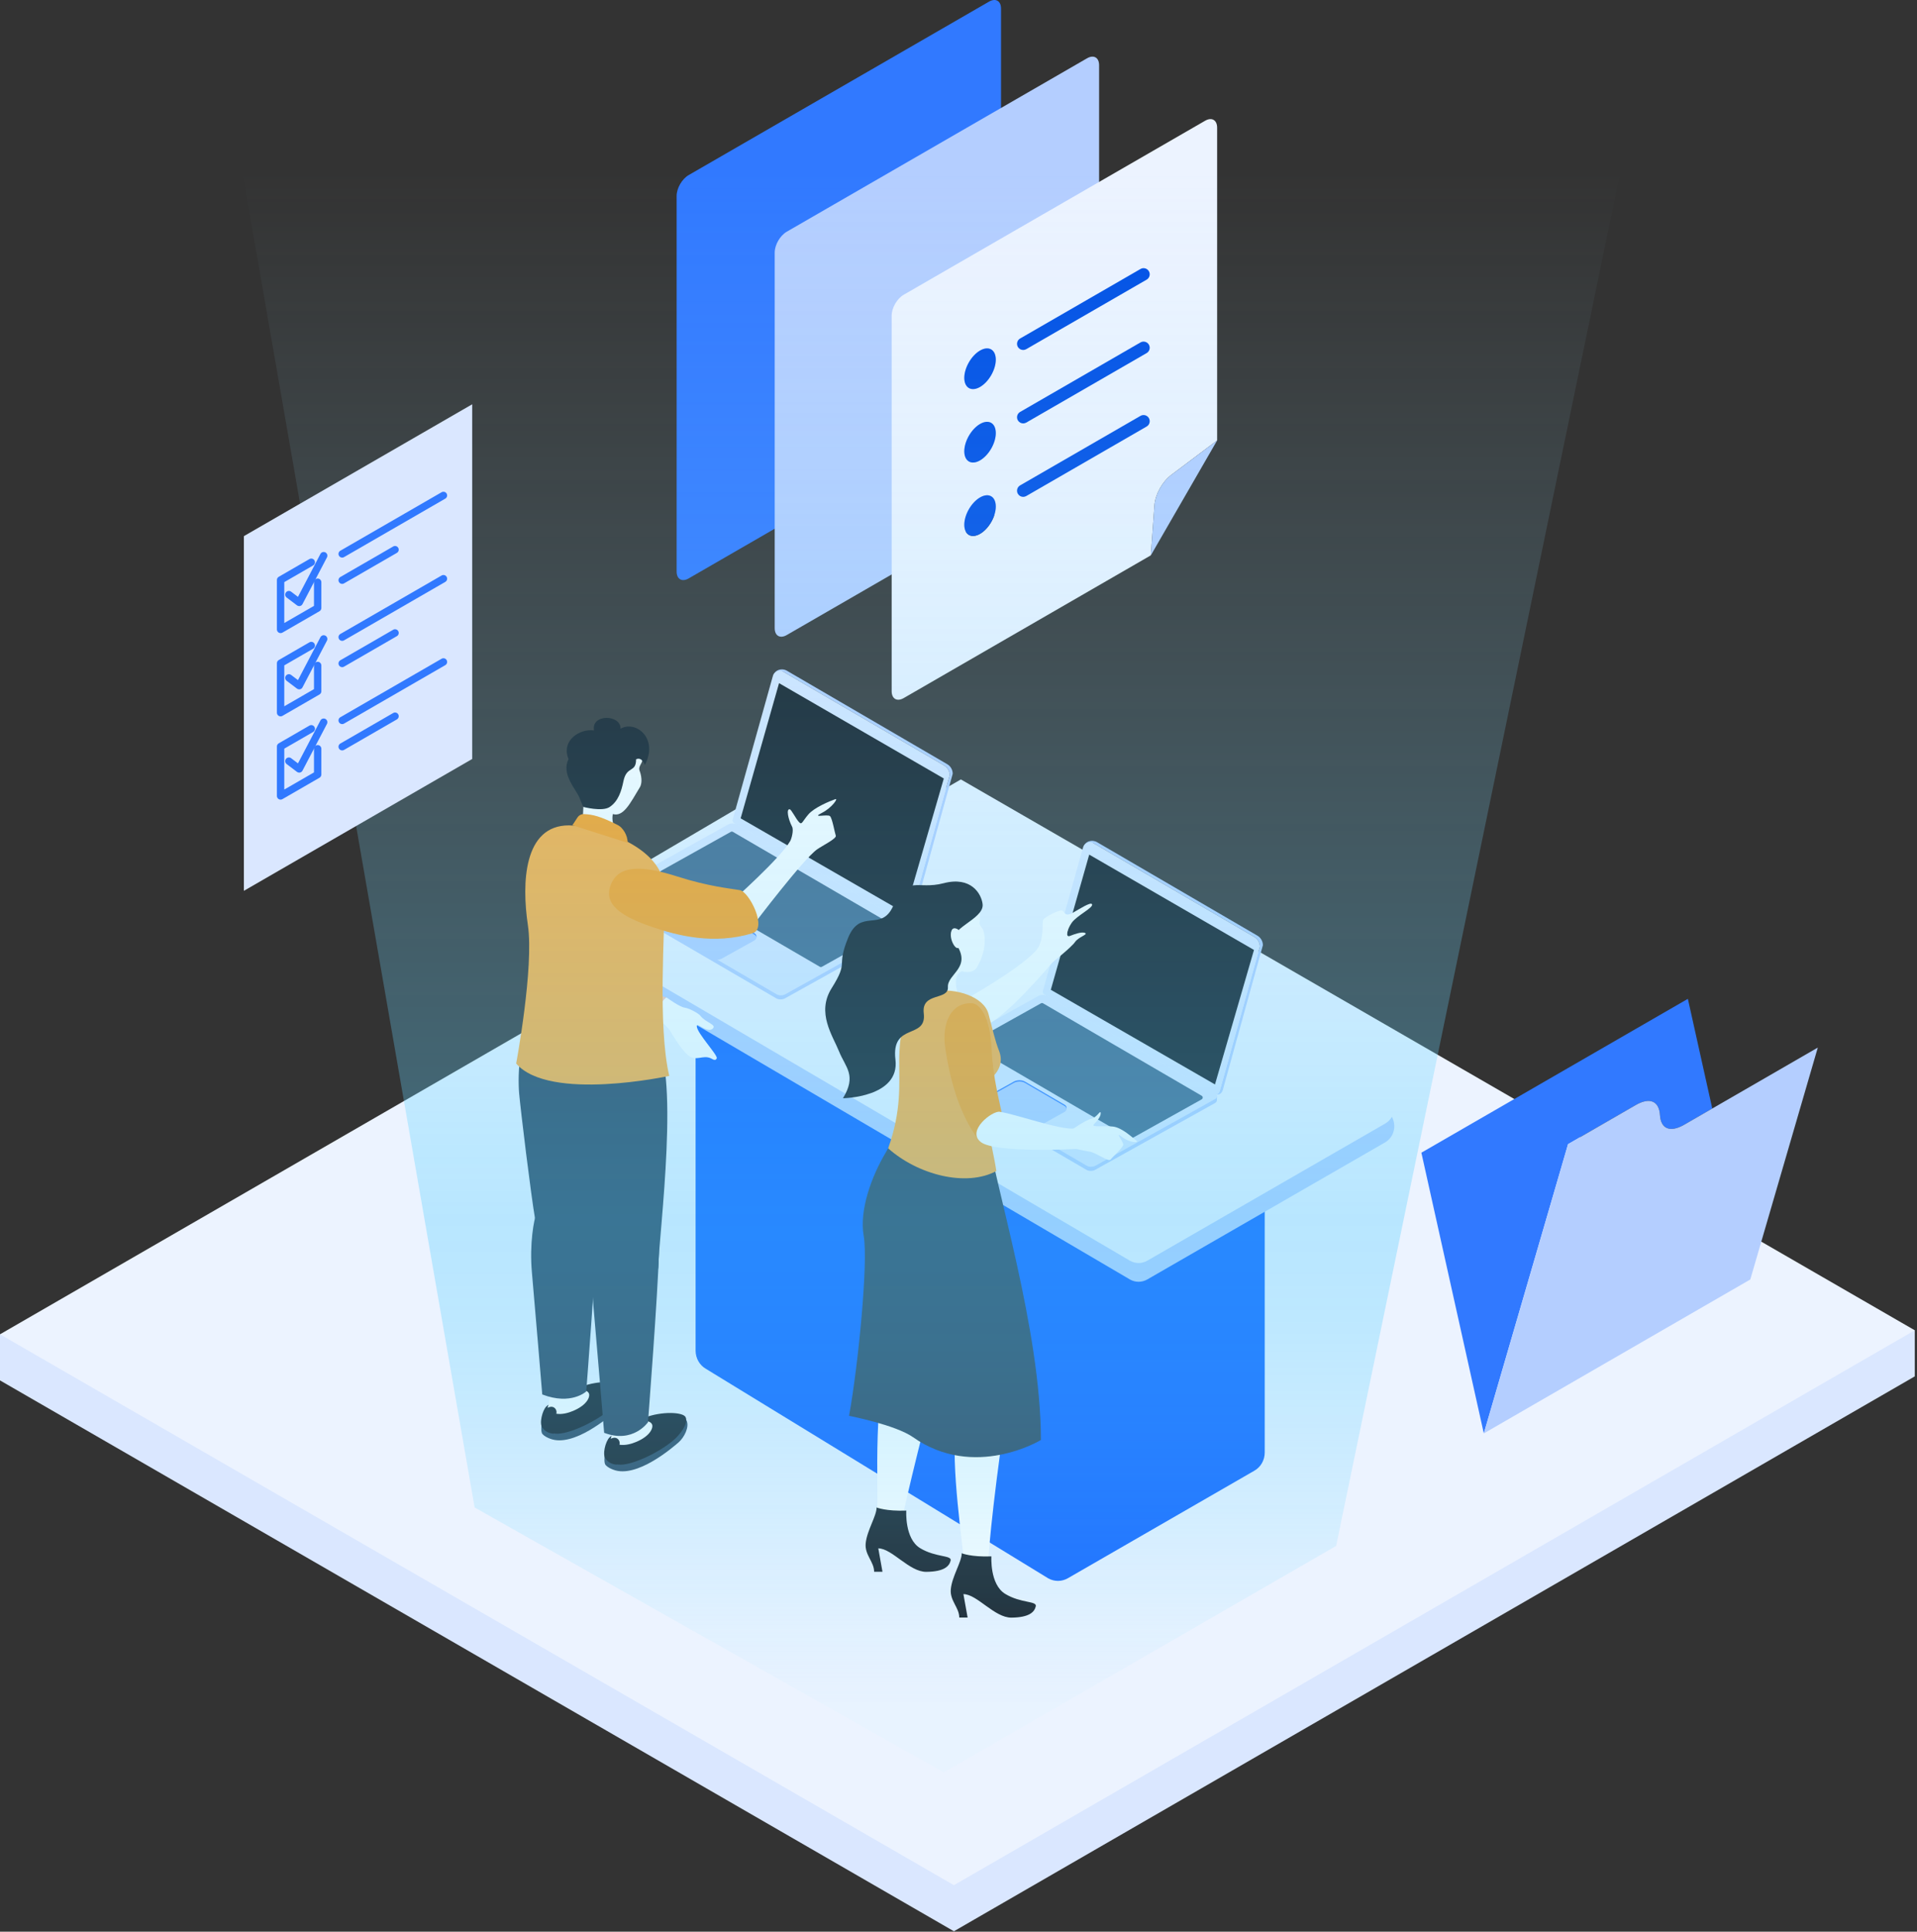 <svg width="403" height="406" viewBox="0 0 403 406" fill="none" xmlns="http://www.w3.org/2000/svg">
<rect x="0" y="0" width="403" height="406" fill="#333333" stroke="none"/>
<g clip-path="url(#clip0_545_7156)">
<path d="M0 280.442V290.128L200.536 405.907L402.534 289.283V279.598L0 280.442Z" fill="#DAE7FF"/>
<path d="M402.534 279.598L200.536 396.222L0 280.442L201.998 163.819L402.534 279.598Z" fill="#ECF3FF"/>
<path d="M263.847 226.621L224.38 249.356C223.476 249.867 222.406 249.895 221.502 249.387L148.481 204.751C146.834 203.843 146.506 201.741 147.466 200.323C146.725 200.834 146.231 201.686 146.231 202.708V283.868C146.231 285.486 147.081 286.962 148.453 287.729L220.376 331.739C221.666 332.45 223.201 332.45 224.49 331.71L263.683 309.116C265.053 308.349 265.877 306.873 265.877 305.284V224.974C265.877 223.755 265.382 222.621 264.559 221.853C265.849 223.244 265.602 225.629 263.847 226.621Z" fill="#0B60FF"/>
<path d="M291.174 233.3L174.78 164.345C173.634 163.69 172.241 163.699 171.103 164.37L121.084 193.796C118.522 195.306 118.555 199.138 121.145 200.597L237.56 268.928C238.692 269.565 240.061 269.558 241.188 268.909L291.182 240.104C293.761 238.617 293.756 234.778 291.174 233.3Z" fill="#B4CEFF"/>
<path d="M291.174 229.355L174.78 160.403C173.634 159.746 172.241 159.755 171.103 160.424L121.084 189.854C118.522 191.361 118.555 195.193 121.145 196.652L237.56 264.983C238.692 265.623 240.061 265.616 241.188 264.968L291.182 236.159C293.761 234.675 293.756 230.833 291.174 229.355Z" fill="#ECF3FF"/>
<path d="M199.123 160.611L165.428 140.973C164.382 140.358 162.947 140.735 162.508 142.029C162.508 142.029 163.926 140.751 164.78 141.249L198.469 160.884C199.197 161.308 199.645 162.086 199.645 162.929L191.199 193.322C190.977 193.755 190.66 193.953 190.303 193.928C190.948 194.211 191.597 193.839 191.836 193.127L200.282 162.629C200.282 161.798 199.841 161.029 199.123 160.611Z" fill="#B4CEFF"/>
<path d="M190.301 193.874L154.954 173.28C154.451 172.986 153.615 172.988 153.085 173.284L127.94 187.295C127.41 187.59 127.389 188.066 127.891 188.359L163.238 208.952C163.74 209.245 164.577 209.243 165.106 208.948L190.252 194.937C190.782 194.643 190.803 194.166 190.301 193.874Z" fill="#DAE7FF"/>
<path d="M187.418 194.269L154.069 174.839C153.936 174.762 153.772 174.76 153.638 174.835L139.005 183.009C138.711 183.173 138.707 183.595 138.998 183.764L172.347 203.193C172.48 203.271 172.643 203.272 172.778 203.197L187.411 195.024C187.705 194.859 187.709 194.438 187.418 194.269Z" fill="#3F6588"/>
<path d="M158.561 196.128L150.247 191.282C149.624 190.92 148.59 190.922 147.934 191.286L141.202 195.038C140.547 195.402 140.521 195.992 141.144 196.354L149.459 201.199C150.081 201.562 151.116 201.56 151.77 201.194L158.503 197.444C159.157 197.079 159.184 196.49 158.561 196.128Z" fill="#3179FF"/>
<path d="M158.561 196.395L150.247 191.549C149.624 191.187 148.59 191.189 147.934 191.554L141.202 195.305C140.547 195.67 140.521 196.259 141.144 196.621L149.459 201.466C150.081 201.828 151.116 201.826 151.77 201.462L158.503 197.711C159.157 197.346 159.184 196.757 158.561 196.395Z" fill="#B4CEFF"/>
<path d="M190.252 194.937L165.106 208.948C164.571 209.244 163.771 209.264 163.238 208.952C163.238 208.952 127.747 188.258 127.721 188.234C127.681 188.198 127.649 188.16 127.621 188.121C127.616 188.114 127.611 188.107 127.607 188.101C127.583 188.061 127.562 188.021 127.528 187.841V188.665C127.528 188.665 127.528 189.035 127.908 189.271C127.932 189.284 163.177 209.829 163.177 209.829C163.711 210.141 164.507 210.122 165.044 209.824L190.19 195.814C190.457 195.666 190.595 195.471 190.602 195.277L190.663 194.4C190.657 194.595 190.519 194.789 190.252 194.937Z" fill="#B4CEFF"/>
<path d="M198.469 160.884L164.633 141.162C163.736 140.64 162.666 141.266 162.435 142.221L153.99 172.394C153.99 172.627 154.113 172.841 154.314 172.957L190.22 193.885C190.654 194.137 191.039 193.856 191.199 193.322L199.645 162.929C199.645 162.086 199.197 161.307 198.469 160.884Z" fill="#DAE7FF"/>
<path d="M163.774 143.585L155.699 171.995L190.213 191.889L198.411 163.622L163.774 143.585Z" fill="#101820"/>
<path d="M137.42 213.226C135.835 211.729 122.065 206.538 122.065 206.538L124.853 200.454C124.853 200.454 136.53 208.688 140.016 209.632C141.356 209.993 138.844 214.571 137.42 213.226Z" fill="#FBC7B4"/>
<path d="M125.106 187.584C125.711 194.391 127.105 198.795 127.561 200.758C128.015 202.72 122.401 209.311 120.252 206.736C114.808 200.201 113.655 192.408 113.267 186.765C112.809 180.075 113.528 175.298 118.28 175.317C122.498 175.335 124.391 179.594 125.106 187.584Z" fill="#F8F9F9"/>
<path d="M147.283 215.743C147.916 216.082 149.13 216.874 149.835 216.192C150.729 215.329 148.417 215.004 147.194 213.446C146.828 212.98 144.863 211.891 143.908 211.779C142.953 211.664 140.471 209.903 140.158 209.666C139.844 209.429 137.301 213.122 137.301 213.122C137.301 213.122 140.313 215.735 140.811 216.564C141.308 217.395 143.105 220.489 144.63 221.771C146.37 223.234 147.76 221.56 149.556 222.491C149.807 222.622 150.455 223.078 150.681 222.413C150.906 221.748 146.495 217.114 146.482 215.684C146.479 215.165 147.035 215.609 147.283 215.743Z" fill="white"/>
<path d="M131.066 292.059C131.701 293.434 130.532 295.642 129.388 296.634C128.128 297.725 120.567 304.27 115.658 302.389C115.066 302.162 114.47 301.885 114.046 301.414C113.31 300.6 114.349 296.157 115.169 295.358C116.238 294.31 130.548 290.93 131.066 292.059Z" fill="#274159"/>
<path d="M122.303 291.432C125.777 290.086 130.345 290.232 130.865 291.358C131.498 292.736 129.578 295.074 128.44 296.075C125.169 298.944 118.576 302.007 116.195 301.208C115.593 301.009 114.47 300.575 114.046 300.104C113.31 299.29 113.987 296.443 114.863 295.595C115.69 294.797 120.473 292.143 122.303 291.432Z" fill="#101820"/>
<path d="M120.691 297.516C121.074 297.516 121.386 297.918 121.386 298.414C121.386 298.91 121.074 299.312 120.691 299.312C120.311 299.312 119.999 298.91 119.999 298.414C119.999 297.918 120.311 297.516 120.691 297.516Z" fill="#101820"/>
<path d="M115.927 294.666L117.301 296.481L116.949 297.132C116.266 298.115 116.379 301.33 116.379 301.33C114.791 301.21 114.242 300.291 114.242 300.291C113.834 297.117 115.115 295.897 115.115 295.897L115.927 294.666Z" fill="#101820"/>
<path d="M123.8 292.861C124.083 293.487 123.547 295.24 120.51 296.531C119.428 296.992 118.112 297.326 116.949 297.133C117.099 296.655 116.89 296.091 116.466 295.829C116.035 295.564 115.521 295.671 115.115 295.897C115.35 295.099 115.478 294.266 115.624 293.444C116.479 293.591 122.904 290.893 123.8 292.861Z" fill="white"/>
<path d="M125.59 256.334C125.387 264.856 123.241 292.455 123.241 292.455C123.241 292.455 120.052 295.421 113.993 293.082C113.993 293.082 112.362 273.447 111.819 267.426C111.277 261.404 112.263 256.2 112.765 255.071C114.127 252.018 125.795 247.815 125.59 256.334Z" fill="#274159"/>
<path d="M114.791 210.908C116.241 209.81 120.706 209.168 125.194 213.072C133.27 220.1 125.496 253.262 125.496 258.86C125.496 264.637 113.86 264.083 112.512 256.341C111.608 251.139 109.419 233.103 109.138 229.839C108.832 226.275 108.792 215.442 114.791 210.908Z" fill="#274159"/>
<path d="M144.339 298.57C144.976 299.945 143.806 302.153 142.662 303.147C141.402 304.236 133.84 310.781 128.933 308.9C128.34 308.673 127.747 308.395 127.32 307.925C126.584 307.111 127.622 302.668 128.443 301.869C129.516 300.821 143.821 297.441 144.339 298.57Z" fill="#274159"/>
<path d="M135.577 297.943C139.051 296.597 143.619 296.743 144.14 297.868C144.773 299.247 142.856 301.586 141.714 302.587C138.443 305.458 131.851 308.52 129.469 307.719C128.867 307.519 127.747 307.086 127.32 306.615C126.584 305.802 127.261 302.954 128.141 302.106C128.964 301.311 133.746 298.654 135.577 297.943Z" fill="#101820"/>
<path d="M133.969 304.027C134.349 304.027 134.66 304.429 134.66 304.924C134.66 305.42 134.349 305.823 133.969 305.823C133.584 305.823 133.273 305.42 133.273 304.924C133.273 304.429 133.584 304.027 133.969 304.027Z" fill="#101820"/>
<path d="M129.203 301.176L130.576 302.992L130.223 303.643C129.543 304.626 129.653 307.84 129.653 307.84C128.066 307.722 127.517 306.805 127.517 306.805C127.109 303.627 128.39 302.409 128.39 302.409L129.203 301.176Z" fill="#101820"/>
<path d="M137.074 299.371C137.362 300.001 136.821 301.75 133.784 303.041C132.702 303.502 131.387 303.836 130.223 303.643C130.373 303.165 130.164 302.602 129.74 302.339C129.313 302.078 128.795 302.18 128.39 302.409C128.623 301.61 128.752 300.778 128.899 299.954C129.752 300.1 136.179 297.404 137.074 299.371Z" fill="white"/>
<path d="M138.518 263.356C138.315 271.879 136.217 298.932 136.217 298.932C136.217 298.932 133.061 303.478 127.005 301.14C127.005 301.14 125.29 280.469 124.748 274.448C124.205 268.427 124.555 262.274 125.057 261.148C126.419 258.093 138.724 254.838 138.518 263.356Z" fill="#274159"/>
<path d="M125.593 218.292C127.043 217.194 132.569 214.055 137.161 217.834C143.363 222.935 138.427 260.285 138.427 265.882C138.427 271.657 126.787 271.105 125.444 263.362C124.539 258.158 121.109 235.654 120.828 232.393C120.523 228.829 119.594 222.823 125.593 218.292Z" fill="#274159"/>
<path d="M110.972 194.428C109.655 185.582 110.073 173.474 119.59 173.474C124.293 173.474 139.752 177.369 139.752 187.36C139.752 196.125 138.252 215.641 140.691 226.13C140.691 226.13 115.505 231.613 108.511 223.531C108.511 223.531 112.29 203.274 110.972 194.428Z" fill="#FFAC39"/>
<path d="M126.129 157.506C127.049 156.914 128.221 156.898 129.313 157.004C130.541 157.122 131.82 157.4 132.739 158.223C133.61 159.003 134.969 158.155 135.073 159.317C135.175 160.484 134.059 160.965 134.48 162.055C134.773 162.81 135.128 164.44 134.517 165.458C132.462 168.866 131.059 171.75 128.839 171.098C128.278 173.433 130.436 176.122 130.146 176.081C128.477 175.853 123.828 174.222 122.331 173.433C123.129 168.22 121.832 164.272 124.592 159.343C124.989 158.641 125.449 157.942 126.129 157.506Z" fill="white"/>
<path d="M124.879 153.521C124.211 150.01 130.548 150.119 130.451 153.159C133.662 151.329 138.496 155.177 135.565 160.78C135.565 160.78 134.982 158.996 133.719 159.589C133.719 162.502 131.745 160.861 131.059 164.197C130.641 166.246 129.992 168.394 128.165 169.614C126.597 170.662 122.6 169.589 122.6 169.589C122.6 169.589 121.976 168.014 121.795 167.602C120.987 165.744 117.947 162.648 119.522 159.552C117.897 155.597 121.939 153.088 124.879 153.521Z" fill="#101820"/>
<path d="M122.802 171.101C124.573 171.201 126.142 171.506 129.924 173.433C130.865 173.914 131.976 175.504 131.944 177.141L120.338 173.44L121.401 171.812C121.711 171.344 122.244 171.07 122.802 171.101Z" fill="#FF9E18"/>
<path d="M166.123 176.764C166.401 176.282 166.898 174.483 166.51 173.74C165.684 172.152 165.252 169.999 166.008 170.091C166.383 170.137 167.279 172.055 167.977 172.796C168.592 173.452 168.65 172.679 169.927 171.184C171.205 169.69 174.457 168.374 175.594 167.97C176.332 167.705 174.834 169.813 172.823 170.827C170.347 172.075 174.012 171.018 174.5 171.547C174.986 172.075 175.479 175.009 175.701 175.634C175.925 176.255 172.908 177.717 171.776 178.517C168.825 180.599 158.477 194.275 158.477 194.275L153.773 189.517C153.773 189.517 164.014 180.438 166.123 176.764Z" fill="white"/>
<path d="M128.486 185.759C130.141 181.878 134.797 181.787 142.438 184.234C148.945 186.316 153.544 186.744 155.529 187.085C157.515 187.429 161.408 195.163 158.202 196.142C150.065 198.621 142.437 196.658 137.087 194.825C130.741 192.649 126.619 190.13 128.486 185.759Z" fill="#FF9E18"/>
<path d="M264.329 196.648L230.634 177.009C229.588 176.394 228.153 176.772 227.714 178.066C227.714 178.066 229.132 176.788 229.986 177.286L263.675 196.92C264.403 197.344 264.851 198.123 264.851 198.965L256.405 229.359C256.183 229.792 255.866 229.99 255.509 229.964C256.154 230.248 256.803 229.876 257.043 229.164L265.488 198.666C265.488 197.835 265.047 197.066 264.329 196.648Z" fill="#B4CEFF"/>
<path d="M255.507 229.911L220.16 209.317C219.657 209.023 218.821 209.025 218.291 209.321L193.146 223.332C192.616 223.626 192.595 224.103 193.097 224.396L228.444 244.989C228.946 245.282 229.783 245.28 230.312 244.985L255.458 230.974C255.988 230.679 256.009 230.203 255.507 229.911Z" fill="#DAE7FF"/>
<path d="M252.624 230.305L219.275 210.875C219.142 210.798 218.978 210.796 218.844 210.872L204.21 219.045C203.917 219.209 203.913 219.631 204.204 219.8L237.553 239.23C237.686 239.307 237.849 239.309 237.983 239.234L252.617 231.061C252.911 230.896 252.915 230.475 252.624 230.305Z" fill="#3F6588"/>
<path d="M223.767 232.165L215.453 227.319C214.83 226.957 213.796 226.958 213.14 227.323L206.408 231.075C205.753 231.439 205.727 232.029 206.35 232.391L214.665 237.236C215.287 237.598 216.322 237.596 216.976 237.231L223.709 233.481C224.363 233.116 224.39 232.527 223.767 232.165Z" fill="#3179FF"/>
<path d="M223.767 232.431L215.453 227.585C214.83 227.223 213.796 227.226 213.14 227.59L206.408 231.341C205.753 231.707 205.727 232.295 206.35 232.658L214.665 237.502C215.287 237.865 216.322 237.863 216.976 237.499L223.709 233.748C224.363 233.382 224.39 232.793 223.767 232.431Z" fill="#B4CEFF"/>
<path d="M255.458 230.975L230.312 244.985C229.777 245.281 228.977 245.301 228.444 244.989C228.444 244.989 192.953 224.295 192.927 224.271C192.887 224.235 192.855 224.197 192.827 224.158C192.822 224.151 192.817 224.145 192.813 224.138C192.789 224.098 192.768 224.059 192.734 223.878V224.702C192.734 224.702 192.734 225.072 193.114 225.308C193.138 225.321 228.383 245.866 228.383 245.866C228.917 246.178 229.713 246.159 230.25 245.861L255.396 231.852C255.663 231.703 255.801 231.508 255.808 231.314L255.869 230.437C255.863 230.632 255.725 230.826 255.458 230.975Z" fill="#B4CEFF"/>
<path d="M263.675 196.921L229.839 177.199C228.942 176.678 227.872 177.303 227.641 178.259L219.196 208.431C219.196 208.664 219.319 208.878 219.52 208.994L255.426 229.922C255.86 230.175 256.245 229.893 256.405 229.359L264.851 198.966C264.851 198.123 264.403 197.345 263.675 196.921Z" fill="#DAE7FF"/>
<path d="M228.98 179.622L220.905 208.032L255.419 227.925L263.617 199.659L228.98 179.622Z" fill="#101820"/>
<path d="M195.887 208.377L201.523 209.319C199.874 204.753 202.225 204.133 202.225 204.133L199.877 200.186L195.887 208.377Z" fill="white"/>
<path d="M218.237 199.266C216.313 201.763 210.708 205.533 204.351 209.247C201.462 210.937 203.04 216.141 206.859 215.524C210.677 214.909 221.603 201.885 221.603 201.885C221.001 198.845 218.237 199.266 218.237 199.266Z" fill="white"/>
<path d="M225.537 191.841C223.699 192.882 223.859 191.449 223.176 191.368C222.494 191.283 219.755 192.703 219.37 193.208C218.912 193.806 219.725 196.956 217.939 199.727C217.618 200.226 221.297 202.228 221.297 202.228C221.297 202.228 225.256 199.079 225.987 198.001C226.718 196.924 228.767 196.428 228.115 196.095C227.465 195.761 225.816 196.353 224.913 196.718C224.012 197.08 224.226 195.511 225.294 193.959C226.363 192.409 230.055 190.71 229.546 190.02C229.218 189.572 227.003 191.012 225.537 191.841Z" fill="white"/>
<path d="M187.212 264.302C187.212 264.302 190.923 273.65 187.956 280.292C183.134 291.081 184.785 314.302 184.386 317.028C183.985 319.752 188.884 322.681 190.085 317.23C191.285 311.78 197.01 287.804 199.544 282.057C202.079 276.313 201.095 265.562 201.095 265.562L187.212 264.302Z" fill="white"/>
<path d="M197.448 271.611C199.76 276.375 202.186 290.47 200.982 299.269C199.779 308.069 202.535 325.306 202.603 328.069C202.669 330.828 207.532 333.245 207.791 327.645C208.051 322.041 210.71 299.781 212.23 293.613C213.75 287.445 211.145 268.696 211.145 268.696C211.145 268.696 195.136 266.846 197.448 271.611Z" fill="white"/>
<path d="M211.338 335.01C208.03 333.011 208.419 327.115 208.419 327.115C204.149 327.28 202.18 326.46 202.18 326.46C202.18 328.256 200.128 331.331 199.882 334.031C199.662 336.442 201.661 337.87 201.661 339.974H203.416L202.534 335.05C205.406 335.05 209.065 340.034 212.643 339.99C216.397 339.946 217.459 338.808 217.744 337.624C218.031 336.438 214.643 337.012 211.338 335.01Z" fill="#101820"/>
<path d="M193.44 325.39C190.134 323.389 190.523 317.492 190.523 317.492C186.252 317.658 184.283 316.837 184.283 316.837C184.283 318.633 182.231 321.707 181.985 324.409C181.765 326.819 183.764 328.246 183.764 330.352H185.519L184.639 325.431C187.509 325.431 191.168 330.411 194.746 330.367C198.501 330.324 199.562 329.185 199.848 328C200.134 326.819 196.747 327.389 193.44 325.39Z" fill="#101820"/>
<path d="M190.031 233.669C190.031 233.669 188.956 237.597 186.11 242.4C183.265 247.202 180.605 254.311 181.575 259.784C182.534 265.191 180.473 286.619 178.494 297.577C178.494 297.577 188.246 299.466 191.936 302.064C204.846 311.156 218.82 302.656 218.82 302.656C218.82 279.323 209.081 249.085 207.096 235.708L190.031 233.669Z" fill="#274159"/>
<path d="M210.019 220.84C209.18 218.689 208.714 216.519 207.799 213.079C206.884 209.643 201.221 207.486 195.887 208.377C190.031 209.356 189.049 217.726 189.034 223.007C189.019 227.907 189.534 233.448 186.713 241.349C192.909 246.89 203.07 249.55 209.455 246.129C208.681 240.806 206.043 231.829 207.214 227.8C207.411 227.126 211.651 225.029 210.019 220.84Z" fill="#FFAC39"/>
<path d="M205.956 193.715C206.098 193.042 205.975 191.804 205.901 191.193C205.268 185.895 197.739 190.796 195.148 195.103C192.557 199.41 203.203 207.045 205.388 203.279C207.958 198.848 206.749 195.493 206.614 195.302C206.095 194.585 205.828 194.327 205.956 193.715Z" fill="white"/>
<path d="M198.393 185.629C192.66 187.121 190.793 183.734 187.747 190.457C185.234 195.997 180.864 190.741 178.272 197.162C175.681 203.584 178.588 201.707 174.811 207.732C171.597 212.865 175.06 217.672 176.397 221.005C177.735 224.336 180.151 226.004 177.212 230.829C177.212 230.829 189.194 230.669 188.245 222.724C187.295 214.779 194.868 218.579 194.197 212.967C193.659 208.464 199.434 210.326 199.272 207.482C199.113 204.635 204.492 203.385 200.881 198.265C198.739 195.228 206.961 193.32 206.567 190.02C206.305 187.825 204.124 184.139 198.393 185.629Z" fill="#101820"/>
<path d="M200.055 195.54C199.641 196.482 200.003 197.876 200.591 198.73C201.182 199.581 201.7 199.291 201.606 198.851C201.487 198.29 202.103 197.28 201.796 195.824C201.707 195.409 200.468 194.598 200.055 195.54Z" fill="white"/>
<path d="M208.468 220.544C208.182 213.603 205.915 210.928 204.308 210.856C200.195 210.678 197.872 214.626 198.729 220.37C199.548 225.848 201.296 233.718 205.736 239.6C207.487 241.916 210.88 235.511 210.568 233.796C210.254 232.079 208.712 226.459 208.468 220.544Z" fill="#FF9E18"/>
<path d="M234.062 236.79C232.197 236.529 229.288 237.015 229.959 236.31C230.632 235.609 231.461 234.648 231.393 233.921C231.324 233.191 230.657 234.869 229.385 235.147C228.114 235.427 224.897 237.741 224.897 237.741C224.897 237.741 224.902 241.417 225.495 241.414C226.088 241.411 227.783 241.838 229.093 242.053C230.404 242.269 233.053 244.235 233.441 243.737C233.83 243.235 235.94 241.33 236.119 240.666C236.296 240.002 234.168 237.648 235.838 238.941C237.542 240.264 239.511 240.217 238.918 239.758C238.005 239.047 235.923 237.055 234.062 236.79Z" fill="white"/>
<path d="M225.883 237.201C222.744 237.501 213.598 234.183 210.159 233.669C208.596 233.432 203.129 237.66 206.185 240.03C209.243 242.403 226.218 241.498 226.218 241.498C228.028 238.986 225.883 237.201 225.883 237.201Z" fill="white"/>
<path d="M298.808 242.27L311.934 301.27L329.642 240.475L343.859 232.267C346.79 230.576 348.768 231.385 348.958 234.339C349.136 237.293 351.113 238.093 354.053 236.403L359.962 232.989L354.831 209.932L298.808 242.27Z" fill="#3179FF"/>
<path d="M329.642 240.475L311.934 301.269L367.952 268.918L382.147 220.176L359.962 232.989L354.053 236.402C351.113 238.093 349.136 237.293 348.958 234.339C348.768 231.384 346.79 230.575 343.859 232.266L329.642 240.475Z" fill="#B4CEFF"/>
<path d="M176.342 103.342L144.767 121.575C143.373 122.38 142.242 121.727 142.242 120.117V41.177C142.242 39.567 143.373 37.609 144.767 36.804L207.916 0.345C209.31 -0.46 210.441 0.192 210.441 1.803V80.742C210.441 82.353 209.31 84.311 207.916 85.116L176.342 103.342Z" fill="#3179FF"/>
<path d="M196.959 115.245L165.385 133.478C163.99 134.284 162.86 133.631 162.86 132.021V53.081C162.86 51.47 163.991 49.512 165.385 48.707L228.533 12.248C229.928 11.443 231.059 12.096 231.059 13.706V92.646C231.059 94.256 229.928 96.214 228.534 97.019L196.959 115.245Z" fill="#B4CEFF"/>
<path d="M255.87 26.837V92.574L246.262 99.788C244.339 101.231 242.86 103.9 242.69 106.236L241.932 116.72L189.976 146.723C188.579 147.53 187.45 146.878 187.45 145.265V66.327C187.45 64.714 188.579 62.759 189.976 61.953L253.344 25.379C254.741 24.573 255.87 25.224 255.87 26.837ZM209.341 75.591C209.341 73.478 207.867 72.621 206.032 73.675C204.202 74.731 202.718 77.302 202.718 79.415C202.718 81.528 204.202 82.385 206.032 81.329C207.867 80.269 209.341 77.704 209.341 75.591ZM209.341 91.024C209.341 88.911 207.867 88.054 206.032 89.108C204.202 90.164 202.718 92.735 202.718 94.848C202.718 96.961 204.202 97.818 206.032 96.761C207.867 95.702 209.341 93.137 209.341 91.024ZM209.341 106.463C209.341 104.344 207.867 103.487 206.032 104.546C204.202 105.603 202.718 108.168 202.718 110.287C202.718 112.4 204.202 113.257 206.032 112.2C207.867 111.141 209.341 108.576 209.341 106.463Z" fill="#ECF3FF"/>
<path d="M255.87 92.574L241.932 116.721L242.69 106.237C242.86 103.9 244.339 101.231 246.262 99.788L255.87 92.574Z" fill="#B4CEFF"/>
<path d="M206.032 73.674C207.867 72.621 209.341 73.478 209.341 75.591C209.341 77.704 207.867 80.269 206.032 81.329C204.202 82.385 202.718 81.528 202.718 79.415C202.718 77.302 204.202 74.731 206.032 73.674Z" fill="#0050E5"/>
<path d="M206.032 89.108C207.867 88.054 209.341 88.911 209.341 91.024C209.341 93.137 207.867 95.702 206.032 96.762C204.202 97.818 202.718 96.961 202.718 94.848C202.718 92.735 204.202 90.164 206.032 89.108Z" fill="#0050E5"/>
<path d="M206.032 104.546C207.867 103.487 209.341 104.344 209.341 106.463C209.341 108.576 207.867 111.141 206.032 112.2C204.202 113.257 202.718 112.4 202.718 110.287C202.718 108.168 204.202 105.603 206.032 104.546Z" fill="#0050E5"/>
<path d="M215.099 104.432C214.653 104.432 214.217 104.2 213.978 103.785C213.621 103.166 213.833 102.375 214.451 102.018L239.759 87.407C240.378 87.049 241.169 87.26 241.526 87.88C241.883 88.499 241.672 89.29 241.053 89.647L215.745 104.258C215.541 104.376 215.319 104.432 215.099 104.432Z" fill="#0050E5"/>
<path d="M215.099 88.994C214.653 88.994 214.217 88.762 213.978 88.347C213.621 87.728 213.833 86.937 214.451 86.58L239.759 71.969C240.378 71.612 241.169 71.823 241.526 72.442C241.883 73.061 241.672 73.852 241.053 74.209L215.745 88.82C215.541 88.938 215.319 88.994 215.099 88.994Z" fill="#0050E5"/>
<path d="M215.099 73.561C214.653 73.561 214.217 73.329 213.978 72.914C213.621 72.295 213.833 71.504 214.451 71.147L239.759 56.536C240.378 56.178 241.169 56.39 241.526 57.009C241.883 57.628 241.672 58.419 241.053 58.776L215.745 73.387C215.541 73.505 215.319 73.561 215.099 73.561Z" fill="#0050E5"/>
<path opacity="0.36" d="M99.777 316.837L45.985 7.556H346.542L280.89 324.915L198.411 372.519L99.777 316.837Z" fill="url(#paint0_linear_545_7156)"/>
<path d="M99.267 84.972V159.52L51.27 187.231V112.683L99.267 84.972Z" fill="#DAE7FF"/>
<path d="M58.986 133.065C58.852 133.065 58.719 133.03 58.599 132.961C58.359 132.823 58.211 132.566 58.211 132.289V121.9C58.211 121.623 58.359 121.367 58.599 121.229L65.052 117.503C65.423 117.289 65.897 117.416 66.111 117.786C66.326 118.158 66.199 118.632 65.828 118.846L59.762 122.348V130.946L66.006 127.342V122.369C66.006 121.941 66.353 121.594 66.781 121.594C67.209 121.594 67.556 121.941 67.556 122.369V127.789C67.556 128.066 67.409 128.323 67.169 128.461L59.375 132.961C59.255 133.03 59.12 133.065 58.986 133.065Z" fill="#3179FF"/>
<path d="M62.902 127.39C62.735 127.39 62.57 127.336 62.434 127.233L60.267 125.594C59.925 125.336 59.858 124.85 60.116 124.508C60.375 124.168 60.86 124.099 61.202 124.358L62.64 125.445L67.359 116.43C67.558 116.05 68.028 115.904 68.406 116.103C68.786 116.302 68.932 116.771 68.734 117.15L63.59 126.974C63.483 127.176 63.294 127.322 63.072 127.371C63.016 127.384 62.959 127.39 62.902 127.39Z" fill="#3179FF"/>
<path d="M71.934 117.196C71.666 117.196 71.405 117.057 71.262 116.808C71.048 116.437 71.175 115.963 71.546 115.749L92.835 103.458C93.206 103.244 93.681 103.37 93.895 103.741C94.109 104.113 93.982 104.587 93.612 104.8L72.322 117.092C72.199 117.162 72.066 117.196 71.934 117.196Z" fill="#3179FF"/>
<path d="M71.934 122.721C71.666 122.721 71.405 122.583 71.262 122.334C71.048 121.963 71.175 121.489 71.546 121.275L82.661 114.858C83.031 114.643 83.506 114.771 83.72 115.141C83.934 115.512 83.808 115.986 83.437 116.2L72.322 122.617C72.199 122.688 72.066 122.721 71.934 122.721Z" fill="#3179FF"/>
<path d="M58.986 150.566C58.852 150.566 58.719 150.531 58.599 150.462C58.359 150.323 58.211 150.067 58.211 149.79V139.401C58.211 139.124 58.359 138.867 58.599 138.729L65.052 135.003C65.423 134.788 65.897 134.915 66.111 135.286C66.326 135.658 66.199 136.132 65.828 136.346L59.762 139.848V148.447L66.006 144.842V139.869C66.006 139.441 66.353 139.094 66.781 139.094C67.209 139.094 67.556 139.441 67.556 139.869V145.29C67.556 145.567 67.409 145.823 67.169 145.961L59.375 150.462C59.255 150.531 59.12 150.566 58.986 150.566Z" fill="#3179FF"/>
<path d="M62.902 144.89C62.735 144.89 62.57 144.836 62.434 144.734L60.267 143.095C59.925 142.836 59.858 142.35 60.116 142.008C60.375 141.667 60.859 141.598 61.202 141.858L62.64 142.945L67.359 133.931C67.558 133.551 68.028 133.407 68.406 133.604C68.786 133.803 68.932 134.272 68.734 134.651L63.59 144.475C63.483 144.677 63.294 144.822 63.072 144.872C63.016 144.884 62.959 144.89 62.902 144.89Z" fill="#3179FF"/>
<path d="M71.934 134.696C71.666 134.696 71.405 134.557 71.262 134.309C71.048 133.937 71.175 133.463 71.546 133.249L92.835 120.958C93.206 120.744 93.681 120.869 93.895 121.241C94.109 121.612 93.982 122.086 93.612 122.3L72.322 134.592C72.199 134.663 72.066 134.696 71.934 134.696Z" fill="#3179FF"/>
<path d="M71.934 140.222C71.666 140.222 71.405 140.083 71.262 139.835C71.048 139.463 71.175 138.989 71.546 138.775L82.661 132.358C83.031 132.143 83.506 132.271 83.72 132.641C83.934 133.013 83.808 133.487 83.437 133.701L72.322 140.118C72.199 140.189 72.066 140.222 71.934 140.222Z" fill="#3179FF"/>
<path d="M58.986 168.065C58.852 168.065 58.719 168.03 58.599 167.961C58.359 167.823 58.211 167.567 58.211 167.29V156.901C58.211 156.624 58.359 156.368 58.599 156.23L65.052 152.503C65.423 152.29 65.897 152.416 66.111 152.787C66.326 153.158 66.199 153.632 65.828 153.846L59.762 157.348V165.947L66.006 162.342V157.369C66.006 156.941 66.353 156.594 66.781 156.594C67.209 156.594 67.556 156.941 67.556 157.369V162.79C67.556 163.067 67.409 163.323 67.169 163.461L59.375 167.961C59.255 168.031 59.12 168.065 58.986 168.065Z" fill="#3179FF"/>
<path d="M62.902 162.39C62.735 162.39 62.57 162.336 62.434 162.233L60.267 160.594C59.925 160.336 59.858 159.849 60.116 159.508C60.375 159.168 60.86 159.098 61.202 159.357L62.64 160.444L67.359 151.431C67.558 151.051 68.028 150.905 68.406 151.103C68.786 151.303 68.932 151.771 68.734 152.15L63.59 161.974C63.483 162.176 63.294 162.321 63.072 162.371C63.016 162.384 62.959 162.39 62.902 162.39Z" fill="#3179FF"/>
<path d="M71.934 152.192C71.666 152.192 71.405 152.053 71.262 151.805C71.048 151.434 71.175 150.959 71.546 150.746L92.835 138.454C93.206 138.239 93.681 138.366 93.895 138.737C94.109 139.108 93.982 139.583 93.612 139.796L72.322 152.088C72.199 152.159 72.066 152.192 71.934 152.192Z" fill="#3179FF"/>
<path d="M71.934 157.722C71.666 157.722 71.405 157.583 71.262 157.334C71.048 156.963 71.175 156.489 71.546 156.275L82.661 149.858C83.031 149.642 83.506 149.77 83.72 150.141C83.934 150.512 83.808 150.987 83.437 151.2L72.322 157.618C72.199 157.688 72.066 157.722 71.934 157.722Z" fill="#3179FF"/>
</g>
<defs>
<linearGradient id="paint0_linear_545_7156" x1="196.263" y1="35.901" x2="196.263" y2="357.911" gradientUnits="userSpaceOnUse">
<stop stop-color="#ADE8FF" stop-opacity="0"/>
<stop offset="0.224" stop-color="#91E0FF" stop-opacity="0.332"/>
<stop offset="0.683" stop-color="#5BD1FF"/>
<stop offset="0.718" stop-color="#5DD1FF" stop-opacity="0.978"/>
<stop offset="0.763" stop-color="#63D3FF" stop-opacity="0.915"/>
<stop offset="0.813" stop-color="#6ED6FF" stop-opacity="0.81"/>
<stop offset="0.868" stop-color="#7CDAFF" stop-opacity="0.665"/>
<stop offset="0.925" stop-color="#8FDFFF" stop-opacity="0.478"/>
<stop offset="0.984" stop-color="#A6E6FF" stop-opacity="0.254"/>
<stop offset="1" stop-color="#ADE8FF" stop-opacity="0.19"/>
</linearGradient>
<clipPath id="clip0_545_7156">
<rect width="402.534" height="405.907" fill="white"/>
</clipPath>
</defs>
</svg>
